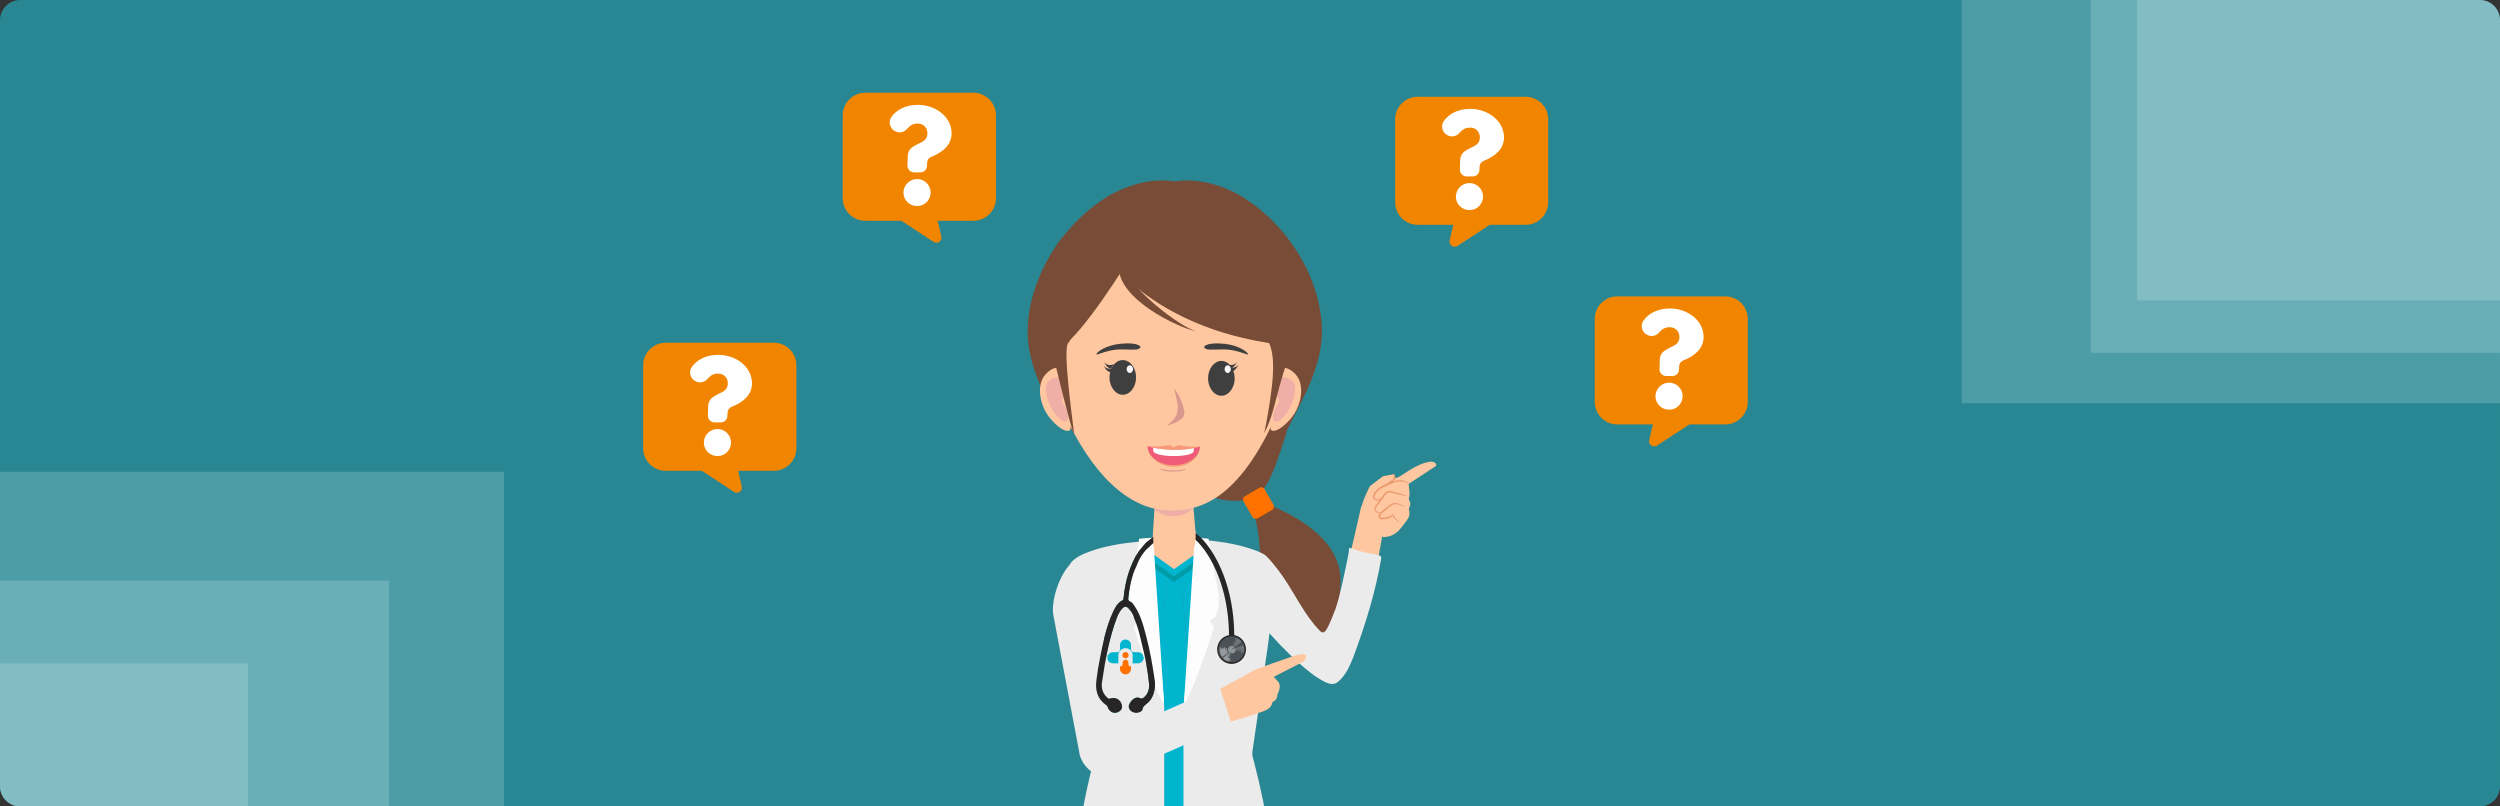 <svg version="1.2" xmlns="http://www.w3.org/2000/svg" viewBox="0 0 1240 400" width="1240" height="400">
	<rect x="0" y="0" width="1240" height="400" fill="#333333" stroke="none"/>
	<title>ask-doctor-svg</title>
	<defs>
		<clipPath clipPathUnits="userSpaceOnUse" id="cp1">
			<path d="m0 10c0-5.52 4.48-10 10-10h1220c5.52 0 10 4.48 10 10v380c0 5.52-4.48 10-10 10h-1220c-5.52 0-10-4.48-10-10z"/>
		</clipPath>
	</defs>
	<style>
		.s0 { fill: none } 
		.s1 { fill: #23c0d3 } 
		.s2 { fill: #f28500 } 
		.s3 { fill: #ffffff } 
		.s4 { fill: #784c36 } 
		.s5 { fill: #ebebec } 
		.s6 { fill: #fec79f } 
		.s7 { fill: #efafa7 } 
		.s8 { fill: #403f40 } 
		.s9 { fill: #f89878 } 
		.s10 { fill: #d9988d } 
		.s11 { fill: #fefafd } 
		.s12 { fill: #ef5b79 } 
		.s13 { fill: #fdfdfd } 
		.s14 { fill: #02b5cf } 
		.s15 { fill: #282526 } 
		.s16 { fill: #252524 } 
		.s17 { fill: #ff7200 } 
		.s18 { fill: none;stroke: #009ca8;stroke-width: 2.4 } 
		.s19 { fill: none;stroke: #282526;stroke-width: 2.6 } 
		.s20 { fill: #4b5157 } 
		.s21 { opacity: .6;fill: #4b5157 } 
		.s22 { opacity: .6;fill: #c6ccce } 
		.s23 { opacity: .4;fill: #4b5157 } 
		.s24 { fill: #899497 } 
		.s25 { opacity: .3;fill: #c6ccce } 
		.s26 { fill: #eb996e } 
		.s27 { opacity: .2;fill: #dff6f9 } 
	</style>
	<path id="Layer" class="s0" d="m0 10c0-5.5 4.5-10 10-10h1220c5.5 0 10 4.5 10 10v380c0 5.5-4.5 10-10 10h-1220c-5.5 0-10-4.5-10-10z"/>
	<g id="Layer" style="opacity: .6">
		<path id="Layer" class="s1" d="m0 10c0-5.5 4.5-10 10-10h1220c5.5 0 10 4.5 10 10v380c0 5.5-4.5 10-10 10h-1220c-5.5 0-10-4.5-10-10z"/>
	</g>
	<path id="Layer" class="s2" d="m756.7 48h-53.5c-6.2 0-11.2 5-11.2 11.2v41.1c0 6.2 5 11.2 11.2 11.2h17.6l-1.8 7.8c-0.5 2.2 2 3.9 3.9 2.7l16-10.5h17.8c6.2 0 11.2-5 11.2-11.2v-41.1c0-6.2-5-11.2-11.2-11.2z"/>
	<path id="Layer" class="s3" d="m735.6 97.6c-0.1 3.7-3.1 6.7-6.8 6.6-3.7 0-6.7-3-6.7-6.7 0.1-3.8 3.1-6.7 6.8-6.7 3.8 0 6.7 3.1 6.7 6.8zm-17.6-30.5c-2.7-1.3-3.6-4.9-1.7-7.3 2.2-2.9 6.2-5.8 13.1-5.8 8.8 0.1 16.6 6 16.6 14.2-0.1 5.8-4.4 9.3-10.1 11.6-2 0.9-2.1 2.5-2.1 4.5 0 1.8-1.5 3.2-3.3 3.2h-3.1c-1.8 0-3.3-1.5-3.3-3.3l0.1-3.1c0-2.6 0.1-4.7 2.8-6.4 3.6-2.3 6.9-2.4 7-6.6 0-2.8-2.1-4.8-4.7-4.8-2.4-0.1-4.1 1.1-5.3 2.5-1.4 1.8-3.9 2.4-6 1.3z"/>
	<path id="Layer" class="s2" d="m855.7 147h-53.5c-6.2 0-11.2 5-11.2 11.2v41.1c0 6.2 5 11.2 11.2 11.2h17.6l-1.8 7.8c-0.5 2.2 2 3.9 3.9 2.7l16-10.5h17.8c6.2 0 11.2-5 11.2-11.2v-41.1c0-6.2-5-11.2-11.2-11.2z"/>
	<path id="Layer" class="s3" d="m834.6 196.6c-0.1 3.7-3.1 6.7-6.8 6.6-3.7 0-6.7-3-6.7-6.7 0.1-3.8 3.1-6.7 6.8-6.7 3.8 0 6.7 3.1 6.7 6.8zm-17.6-30.5c-2.7-1.3-3.6-4.9-1.7-7.3 2.2-2.9 6.2-5.8 13.1-5.8 8.8 0.1 16.6 6 16.6 14.2-0.1 5.8-4.4 9.3-10.1 11.6-2 0.9-2.1 2.5-2.1 4.5 0 1.8-1.5 3.2-3.3 3.2h-3.1c-1.8 0-3.3-1.5-3.3-3.3l0.1-3.1c0-2.6 0.1-4.7 2.8-6.4 3.6-2.3 6.9-2.4 7-6.6 0-2.8-2.1-4.8-4.7-4.8-2.4-0.1-4.1 1.1-5.3 2.5-1.4 1.8-3.9 2.4-6 1.3z"/>
	<path id="Layer" class="s2" d="m429.2 46h53.6c6.2 0 11.2 5 11.2 11.2v41.1c0 6.2-5 11.2-11.2 11.2h-17.7l1.8 7.8c0.6 2.2-1.9 3.9-3.8 2.7l-16-10.5h-17.9c-6.2 0-11.2-5-11.2-11.2v-41.1c0-6.2 5-11.2 11.2-11.2z"/>
	<path id="Layer" class="s3" d="m461.6 95.6c-0.1 3.7-3.1 6.7-6.8 6.6-3.7 0-6.7-3-6.7-6.7 0.1-3.8 3.1-6.7 6.8-6.7 3.8 0 6.7 3.1 6.7 6.8zm-17.6-30.5c-2.7-1.3-3.6-4.9-1.7-7.3 2.2-2.9 6.2-5.8 13.1-5.8 8.8 0.1 16.6 6 16.6 14.2-0.1 5.8-4.4 9.3-10.1 11.6-2 0.9-2.1 2.5-2.1 4.5 0 1.8-1.5 3.2-3.3 3.2h-3.1c-1.8 0-3.3-1.5-3.3-3.3l0.1-3.1c0-2.6 0.1-4.7 2.8-6.4 3.6-2.3 6.9-2.4 7-6.6 0-2.8-2.1-4.8-4.7-4.8-2.4-0.1-4.1 1.1-5.3 2.5-1.4 1.8-3.9 2.4-6 1.3z"/>
	<path id="Layer" class="s2" d="m330.2 170h53.6c6.2 0 11.2 5 11.2 11.2v41.1c0 6.2-5 11.2-11.2 11.2h-17.7l1.8 7.8c0.6 2.2-1.9 3.9-3.8 2.7l-16-10.5h-17.9c-6.2 0-11.2-5-11.2-11.2v-41.1c0-6.2 5-11.2 11.2-11.2z"/>
	<path id="Layer" class="s3" d="m362.6 219.6c-0.1 3.7-3.1 6.7-6.8 6.6-3.7 0-6.7-3-6.7-6.7 0.1-3.8 3.1-6.7 6.8-6.7 3.8 0 6.7 3.1 6.7 6.8zm-17.6-30.5c-2.7-1.3-3.6-4.9-1.7-7.3 2.2-2.9 6.2-5.8 13.1-5.8 8.8 0.1 16.6 6 16.6 14.2-0.1 5.8-4.4 9.3-10.1 11.6-2 0.9-2.1 2.5-2.1 4.5 0 1.8-1.5 3.2-3.3 3.2h-3.1c-1.8 0-3.3-1.5-3.3-3.3l0.1-3.1c0-2.6 0.1-4.7 2.8-6.4 3.6-2.3 6.9-2.4 7-6.6 0-2.8-2.1-4.8-4.7-4.8-2.4-0.1-4.1 1.1-5.3 2.5-1.4 1.8-3.9 2.4-6 1.3z"/>
	<g id="Clip-Path" clip-path="url(#cp1)">
		<g id="Layer">
			<path id="Layer" fill-rule="evenodd" class="s4" d="m622.8 248c0 0 42.1 12.3 42.1 39.6 0 27.3-11.9 27 3.7 38.4-19.8-3.8-43.2-7.3-43.2-32.4 0-16-0.3-40.5-7.4-44z"/>
			<path id="Layer" fill-rule="evenodd" class="s5" d="m565 268.7l17.3-5 15.1 4.2 1.6 7.6-16 9.4-15.5-8.7z"/>
			<path id="Layer" fill-rule="evenodd" class="s4" d="m588.4 238.5c0 0 9.2 9.9 24 9.9 14.8 0.1 17.2-8 25.5-32.9 1.5-17.1 5.4-22.5 5.4-22.5l-29.1-18.3z"/>
			<path id="Layer" fill-rule="evenodd" class="s6" d="m630.6 117.6c-5.7-2-7.3-7.3-13.3-8.3-3.5-0.5-7-1.4-10.4-2.7-1.7-0.6-3.3-1.4-4.9-2.2-4.8 6.7-10.9 12.3-18 17.2-12.7 8.7-26.9 13.6-41.9 16.4-8.3 1.5-16.6 2.4-25 2.8 0.9 6 1.5 12.1 2.2 18.2 0.9 5.6 2.1 11.2 4.1 16.6 1.4 3 3 5.8 4.6 8.7 1.4 2.7 3 5.5 4.8 8q0.7 0.9 1.5 1.6c6.8 4.6 8.8 13.1 5 20.4q-0.2 0.4-0.5 0.8 2.9 1.6 5.9 3c3.5 1.4 7.1 2.3 10.8 2.9l-0.3-0.1c3.1 0.6 5.8 1.8 8.4 4.1 2.9 2.8 4.2 6.8 4.4 10.7q0 1.1-0.2 2.3c1.1 0.1 2.2 0.3 3.3 0.4 1.9 0.1 2.5 0.8 2.1 2.6 0 5.8-2 30.1-1.9 35.9 2.6 2 7.6 7.3 10.5 9 0.3 0.2 0.7 0.2 1 0 2.8-1.7 8.4-7 11.1-9.1 0-5.1-2.5-28.7-2.5-33.8q-0.1-0.9-0.1-1.5c-1.4-1.8-2.5-3.8-3.1-5.9-1.2-3.7-0.4-8.4 1.5-11.7 1.7-2.9 5.5-6.4 9-6.9q3.2-0.5 6.4-1.6c2.3-1.1 4.5-2.5 6.6-4 4.5-3.7 8.5-8.1 12.2-12.6 3.2-4.3 6.1-8.6 8.9-13.1 2.9-4.5 5.8-9.1 8.1-13.9q1.9-5.2 2.8-10.7c0.6-5.3 0.5-10.8 0.3-16.2-0.3-5.7-0.6-11.4-1.2-17.1-0.5-3.3-4.3-0.7-5.4-3.9-0.4-0.8-2.7-2.7-3.2-3.5z"/>
			<path id="Layer" fill-rule="evenodd" class="s7" d="m572.6 252.8c0 0 3.6 3.3 9.5 3.3 5.8 0 9.8-4.1 9.8-4.1l-0.3-3.1-18.7 0.9z"/>
			<path id="Layer" fill-rule="evenodd" class="s4" d="m617.7 245.3c1-3.1 3.2-5.5 6.1-7.2 3.6-2.2 3-6.2 6.5-8.4 1.7-1.1 1.1-4.7 3-5.6 9.4-21.8 24.3-40.9 22.2-64.5-2-23.4-16.4-46.8-37.3-60.7-14.1-9.4-36-14.3-48.7-2.4-4.7 4.5-3.7 4.4-4 9.1-0.5 6.8-0.7 11.6 4 16.5 5.2 5.5 11.5 10 16.6 15.6 17.3 18.9 17.9 47.4 6.5 69.7-5.9 11.4-14.8 23-12.2 35.3q0.2 1 0.5 2c2 0.1 4 0.6 5.7 1.5 3.6 1.9 1.8-1.3-1.6-3.5-10.4-6.4 5.9 0.9 6.3 1.2-7.7-7.8 8.8-0.2 8.8-0.2 6.1-1.6 11.4 5 17.3 2.9q0.1-0.7 0.3-1.3z"/>
			<path id="Layer" fill-rule="evenodd" class="s4" d="m599.9 105.6c-0.4-4.7 0.6-4.6-4.1-9.1-12.7-11.9-34.5-7-48.7 2.4-20.8 13.9-35.2 37.3-37.2 60.7-1.7 18.8 7.4 34.8 15.9 51.5 3 0.1 5 1.4 7.3 3.1 7.3 5.9 13.4 13.3 20.1 19.9 1.7 1.8 3.5 3.4 5.4 5q0.7 0.7 1.5 1.4 0.2 0.1 0.4 0.3c1.5 1 0.6 0.5 0 0q-0.2-0.2-0.5-0.4c0.9 0.7 1.7 1.3 2.6 2 1.8 1.3 3.8 2.2 5.7 3.3-3.1-1.7-0.5-0.2 0.6 0.1 0.5 0.1 1 0.2 1.5 0.4 0.1 0 0.2 0 0.3 0.1q2.5 0.4 4.5 1.7 1.8-0.8 3.5-1.7c1.8-1 3.8-1.5 5.8-1.6 0.2-0.6 0.4-1.3 0.5-1.9 2.6-12.4-6.4-24-12.2-35.4-11.4-22.3-10.9-50.8 6.5-69.7 5.1-5.6 11.4-10.1 16.6-15.6 4.7-4.9 4.5-9.7 4-16.5z"/>
			<path id="Layer" fill-rule="evenodd" class="s6" d="m580.6 95.3c-32 2.6-63.2 25.1-58.4 62.9 2.5 18.7 0 35.6 7.4 50.7 15.7 31.9 33.9 44.3 51 44.3 11.9 0 31.8-2.6 51.1-44.3 7-15.2 4.9-32 7.3-50.7 4.9-37.8-26.3-60.3-58.4-62.9z"/>
			<path id="Layer" fill-rule="evenodd" class="s8" d="m608.4 180.6c0 0 3.5 1.6 5.1-1.2-1.2 2.9-3.1 3.7-3.6 3.2-0.9-1.1-1.5-2-1.5-2z"/>
			<path id="Layer" fill-rule="evenodd" class="s8" d="m552.6 180.6c0 0-3.4 1.6-5-1.2 1.2 2.9 3.1 3.7 3.6 3.2 0.8-1.1 1.4-2 1.4-2z"/>
			<path id="Layer" fill-rule="evenodd" class="s8" d="m552.4 182.4c0 0-3.4 1.6-5-1.2 1.2 2.9 3.1 3.7 3.6 3.2 0.8-1.1 1.4-2 1.4-2z"/>
			<path id="Layer" fill-rule="evenodd" class="s8" d="m564.5 171.1c-2.9-1.3-9.1-0.7-11.4-0.2-6.7 1.4-9.7 4.5-9.2 4.9 0.3 0.3 4.7-1.9 10-2.4 3-0.3 9.7 0.4 10.8-0.3 1-0.6 1.6-1.1-0.2-2z"/>
			<path id="Layer" fill-rule="evenodd" class="s8" d="m598.4 171.1c2.9-1.3 9.1-0.7 11.4-0.2 6.7 1.4 9.6 4.5 9.2 4.9-0.3 0.3-4.7-1.9-10-2.4-3-0.3-9.7 0.4-10.8-0.3-1-0.6-1.6-1.1 0.2-2z"/>
			<path id="Layer" fill-rule="evenodd" class="s9" d="m569.2 221.3c0.1 5.5 5.9 10.1 12.9 10.2 7.1 0.1 12.9-4.3 13-9.9-3.6 1.1-8.1 1.7-12.9 1.6-4.9-0.1-9.3-0.8-13-1.9z"/>
			<path id="Layer" fill-rule="evenodd" class="s10" d="m582.4 193c1.3 0.3 6 9.9 4.9 13-1.2 3.2-8.6 5.2-8.6 5.2 0 0 4.5-3.5 5-5.9 0.5-2.3 0.8-3.9 0-6.8-0.7-2.9-1.2-5.3-1.3-5.5z"/>
			<path id="Layer" fill-rule="evenodd" class="s8" d="m605.8 179c3.6 0 6.6 3.9 6.6 8.7 0 4.7-3 8.6-6.6 8.6-3.6 0-6.6-3.9-6.6-8.6 0-4.8 3-8.7 6.6-8.7z"/>
			<path id="Layer" fill-rule="evenodd" class="s8" d="m609.3 181.9c0 0 3.3 1.6 5-1.2-1.2 3-3.1 3.8-3.6 3.3-0.9-1.2-1.4-2.1-1.4-2.1z"/>
			<path id="Layer" fill-rule="evenodd" class="s8" d="m556.9 178.6c3.6 0 6.6 3.8 6.6 8.6 0 4.7-3 8.6-6.6 8.6-3.6 0-6.6-3.9-6.6-8.6 0-4.8 3-8.6 6.6-8.6z"/>
			<path id="Layer" fill-rule="evenodd" class="s4" d="m560.1 121.9l-5.2 10.1c-0.6 16.4 29.5 30.5 38.3 32.3-8.2-2.4-32.3-20.8-35.6-31.8z"/>
			<path id="Layer" fill-rule="evenodd" class="s11" d="m560.4 185c0.9 0 1.6-0.9 1.6-1.9 0-1-0.7-1.9-1.6-1.9-0.9 0-1.6 0.9-1.6 1.9 0 1 0.7 1.9 1.6 1.9z"/>
			<path id="Layer" fill-rule="evenodd" class="s11" d="m608.9 185c0.9 0 1.6-0.9 1.6-1.9 0-1-0.7-1.9-1.6-1.9-0.8 0-1.5 0.9-1.5 1.9 0 1 0.7 1.9 1.5 1.9z"/>
			<path id="Layer" fill-rule="evenodd" class="s6" d="m632.2 184.1c1.8-1.5 5.7-3.6 10.5 1.7 4.8 5.3 2.7 16-2.7 22.1-5.4 6.1-9 6.6-9.7 5.1-0.8-1.5 1.9-28.9 1.9-28.9z"/>
			<path id="Layer" fill-rule="evenodd" class="s7" d="m641.6 189.7c2.1 2.8-0.3 11.3-3.6 15.4-3.2 4.2-5.7 5-6.3 3-0.7-2 0.3-5.4 2-7.4 1.7-2 0-2.5-0.6-5.2-0.7-2.7 0.1-5.2 0.5-6.2 1.4-3.8 6.3-2 8 0.4z"/>
			<path id="Layer" fill-rule="evenodd" class="s6" d="m529 184.1c-1.9-1.5-5.8-3.6-10.5 1.7-4.8 5.3-2.7 16 2.7 22.1 5.3 6.1 8.9 6.6 9.7 5.1 0.8-1.5-1.9-28.9-1.9-28.9z"/>
			<path id="Layer" fill-rule="evenodd" class="s7" d="m519.5 189.7c-2 2.8 0.4 11.3 3.7 15.4 3.2 4.2 5.6 5 6.3 3 0.7-2-0.3-5.4-2-7.4-1.7-2-0.1-2.5 0.6-5.2 0.7-2.7-0.1-5.2-0.5-6.2-1.5-3.8-6.3-2-8.1 0.4z"/>
			<path id="Layer" fill-rule="evenodd" class="s4" d="m520.9 170.5c2.8 12.7 26.1-21.5 34.8-35.1 26.7 26.3 59.7 32.4 73.8 34.8 3.3 7.4 1.8 19.3 0.3 29.4-3 19.2-3.5 15.9-2.8 15.2 5-9 5.2-17 11.4-35.6 0.6-2 1.3-3.6 1.9-5.1 7.1-17.2 6.1-36.7-3.4-52.7-24-40.6-82.7-36.2-96.4-13.4-18.1 8.9-27.9 23.8-19.6 62.5z"/>
			<path id="Layer" fill-rule="evenodd" class="s4" d="m520.6 168.9c0 0 10.6 44.6 12.2 46.6-1.1-9.4-5.7-42.3-3-45.3 2.7-3 0.8-7.7 0.8-7.7z"/>
			<path id="Layer" fill-rule="evenodd" class="s12" d="m569.2 221.3c0.1 5.2 5.8 9.3 12.9 9.4 7.1 0 12.9-4.1 13-9.2-3.6 1-8.1 1.6-13 1.5-4.8 0-9.2-0.7-12.9-1.7z"/>
			<path id="Layer" fill-rule="evenodd" class="s3" d="m592.2 222.2c-3 0.5-6.4 0.8-10 0.8-3.7 0-7.2-0.4-10.3-1 0 0.5 0.1 0.1 0.1 1.5-0.1 3.5 20.1 3.7 20.1 0.1 0-1.3 0.1-0.9 0.1-1.4z"/>
			<path id="Layer" fill-rule="evenodd" class="s10" d="m575.3 232.4c0.8 1.9 11.5 2.2 13.1 0-3.1 1.3-9.5 1.2-13.1 0z"/>
			<path id="Layer" fill-rule="evenodd" class="s9" d="m585.6 221c-1.6-0.6-3.3 0.9-3.4 1-0.1-0.1-1.8-1.6-3.5-1-1.7 0.6-9.5 0.4-9.5 0.4 7.5 1.9 13 1.7 13 1.7 0 0 5.5 0.4 12.9-1.5 0 0-7.7 0-9.5-0.6z"/>
			<path id="Layer" fill-rule="evenodd" class="s5" d="m562.6 306.8c-0.5-1.8-1.4-3.4-2.6-4.8-1.2-1.4-2.3-1.4-3.5 0-1.2 1.3-1.9 2.8-2.5 4.3-3.9 10.3-5.8 21.1-7.4 32-0.4 2.8 0.2 5.5 2.5 7.6 0.4 0.4 0.8 0.8 1.6 0.6 2.6-0.9 5 0.5 5.7 3.1q0.5 1.8-0.9 3c-2.2 1.8-5.2 0.9-6.1-1.8-0.1-0.5-0.3-0.8-0.8-1.1-4.3-3-5.4-7.3-4.8-12.2 0.4-3.5 1-7.1 1.7-10.6 1.5-7.8 3.1-15.7 6.4-23 1.1-2.4 2.3-4.8 4.8-6.2 0.6-0.2 0.5-0.7 0.6-1.2 0.8-8.2 3-16 7.4-23.1-0.1-1.6 0.6-3.1 0.3-4.7-9.3 0.8-18.5 2.3-27.2 5.9-2.3 1-4.4 2.2-6.2 4-0.7 0.9-1.4 1.8-1.4 3.1 0.9-0.4 1-1.5 2-2 0.5 3 0.9 5.9 1.3 8.8 1 6.4 2 12.8 2.9 19.2 0.4 2.7 1.5 5.6-1.3 7.8 0 0.1 0 0.3-0.1 0.4 0.8 5.8 1.6 11.7 2.4 17.5q1.8 12.2 3.6 24.3 1 7.3 2.1 14.6c0.1 1 0.2 2.1-0.1 3.1q-5.8 21.6-8.7 43.7-0.8 5.7-1.5 11.4c0 0.9 0.7 1.1 1.4 1.4 7.4 2.3 14.8 4.1 22.3 5.4q10.5 1.7 21.2 2.2c-0.1-8.9-0.1-17.8-0.1-26.7 0-0.7 0-1.4 0-2.2q0-30.2 0-60.4c0-0.9 0.2-1.8-0.3-2.6-1.5-2.3-2.3-5-3.3-7.5-0.2-0.7-0.2-1.6-1.1-1.7 0 3.7-0.6 7.3-3.5 10.1-1.2 1-2.5 1.7-2.8 3.4-0.1 0.6-0.7 0.9-1.1 1.1-1.7 0.8-3.9 0.5-5-0.8-1.1-1.4-0.6-2.8 0.3-4.1 1.3-1.8 3.1-2.6 4.7-1.8 0.8 0.4 1.2 0.1 1.8-0.3 2.2-1.9 2.9-4.5 2.6-7.2-0.7-6.8-2-13.5-3.7-20-0.7 0-0.8-0.6-0.9-1.1-1.2-2.9 1.3-6.3 0-9.2z"/>
			<path id="Layer" fill-rule="evenodd" class="s5" d="m627.4 315.1c-0.8 5.9-1.6 11.7-2.4 17.6q-1.7 12.1-3.5 24.2-1.1 7.3-2.1 14.6c-0.2 1-0.2 2.1 0.1 3.1q5.8 21.6 8.7 43.8c0.5 3.7 1 7.5 1.5 11.3 0 1-0.8 1.2-1.5 1.4-7.3 2.3-14.7 4.2-22.3 5.4q-10.5 1.8-21.1 2.2 0-13.3 0-26.7c0-0.7 0.1-1.4 0.1-2.2q0-30.2 0-60.4c0-0.9-0.2-1.8 0.2-2.6 1.6-2.3 2.3-4.9 3.3-7.5 0.2-0.7 0.2-1.5 1.1-1.7 0 3.8 0.6 7.4 3.6 10.1 1.1 1 2.5 1.8 2.7 3.5 0.1 0.5 0.7 0.8 1.2 1.1 1.6 0.8 3.9 0.4 4.9-0.9 1.2-1.4 0.6-2.8-0.3-4.1-1.2-1.8-3-2.6-4.6-1.8-0.9 0.4-1.3 0.1-1.8-0.3-2.3-1.9-2.9-4.4-2.6-7.2 0.7-6.7 2-13.4 3.7-20 0.7 0 0.7-0.6 0.9-1 1.1-3 2.2-5.9 3.4-8.8 0.6-1.1 0.3-1.7-0.7-2.1 0.5-1.9 1.3-3.5 2.6-4.9 1.1-1.4 2.3-1.4 3.5 0 1.1 1.3 1.8 2.8 2.4 4.3 4 10.4 5.9 21.1 7.5 32 0.4 2.8-0.2 5.5-2.5 7.6-0.4 0.4-0.8 0.9-1.6 0.6-2.6-0.9-5.1 0.5-5.8 3.2-0.3 1.1 0 2.1 1 2.9 2.1 1.8 5.2 0.9 6-1.7 0.2-0.6 0.4-0.9 0.8-1.2 4.4-2.9 5.5-7.3 4.9-12.2-0.4-3.5-1-7-1.7-10.5-1.5-7.9-3.1-15.8-6.5-23.1-1-2.4-2.2-4.8-4.8-6.1-0.5-0.3-0.5-0.8-0.5-1.3-0.8-8.2-3-16-7.5-23.1 0.1-1.6-0.5-3.1-0.3-4.7 9.4 0.8 18.6 2.3 27.3 5.9l2.5 1.3 0.7 3.8c-0.5 3-0.2 6.3-0.6 9.2-1 6.4-0.4 12.4-1.3 18.8-0.4 2.7-1.4 5.6 1.3 7.9 0.1 0.1 0.1 0.2 0.1 0.3z"/>
			<path id="Layer" fill-rule="evenodd" class="s5" d="m613.9 284l7.5 41.9-19.1 17.1-6.6-15.8 3.3-23.2-0.8-10.6 6.2-7.3z"/>
			<path id="Layer" fill-rule="evenodd" class="s5" d="m586.9 439.5c8.2 0 16.3-1.1 24.4-2.5 6.3-1.1 12.4-2.7 18.5-4.5 1.6-0.4 2.2-1.1 1.9-2.7-0.6-4.3-1.2-8.6-1.8-12.9q-2.9-19.9-8-39.4c-0.4-1.5-1-3-0.7-4.8 1.2-8 2.3-15.9 3.5-23.9q1.8-11.9 3.5-23.9c0.6-3.9 1.1-7.9 1.6-11.8-1.2 1.6-4.1-6.4-5.4-4.9-2.8 2.9-4.2 15.2-7.5 17.7 0 0.3-0.1 0.5-0.4 0.6-1.7 3.3-5.9 4.3-9.2 2.3-3.5-2-4.3-6.1-2.1-9.4-0.8-2.2-2.1-4.2-3.4-6.2-0.8 0-1 0.6-1.2 1.2-3.6 9.2-7.1 18.4-10.8 27.6-0.8 1.9-1.1 4-2.5 5.6-0.4 1-0.3 2-0.3 3q0 30 0 60.1c0 0.7-0.1 1.4-0.1 2.2q0 13.3 0 26.6z"/>
			<path id="Layer" fill-rule="evenodd" class="s13" d="m569.5 268.3c0-0.1 0-0.7 0-0.9-1.5 0.3-2.8 0.7-4.5 1.3 0.3 1.6-0.4 3.1-0.2 4.7 1.5-1.7 2.8-3.7 4.7-5.1z"/>
			<path id="Layer" fill-rule="evenodd" class="s14" d="m587.3 279.8c-1.4-2.6-3.3 9.6-5 6.9-1.8 2.7-3.4-9.4-5-6.8 1.2 3.1 1.7 6.2 1.4 9.6-0.8 7.6-1.5 15.1-2.2 22.7q-0.7 6.8-1.3 13.7c0.1 1.5 0.3 2.9 0.4 4.5q0.8 9.6 1.7 19.2c0.5 0.8 0.3 1.6 0.3 2.5q0 29.3 0 58.7 0 1 0 2.1c1.6 1 3.1 2.6 4.7 2.6 1.5 0 3.1-1.6 4.6-2.5 0-0.8 0.1-1.5 0.1-2.2q0-29.2 0-58.3c0-1-0.1-2 0.3-2.9 0-0.9 0-1.8 0.1-2.7q1-10.8 2.1-21.7-0.9-9-1.9-17.9c-0.4-4.8-0.8-9.6-1.3-14.4-0.5-4.5-0.9-8.8 1-13z"/>
			<path id="Layer" fill-rule="evenodd" class="s14" d="m616.9 325.9q-0.4 0.1-0.4 0.6c0.3-0.1 0.4-0.3 0.4-0.6z"/>
			<path id="Layer" fill-rule="evenodd" class="s14" d="m589.5 325.2q2.4-25.7 4.9-51.4c-2 1.6-3.3 3.9-4.8 5.9-0.9 1.2-1.5 1.4-2.3 0.1-1.8 4.3-1.5 8.6-1 13.1 0.5 4.7 0.9 9.6 1.3 14.4 0.6 6 1.3 11.9 1.9 17.9z"/>
			<path id="Layer" fill-rule="evenodd" class="s14" d="m570.2 275.2q1 9.3 1.9 18.6 1.2 12.6 2.5 25.3c0.2 2.3 0.4 4.5 0.6 6.8q0.6-6.9 1.3-13.7c0.7-7.6 1.4-15.1 2.2-22.7 0.3-3.4-0.2-6.5-1.4-9.7-0.7 1.1-1.3 1.2-2.2 0-1.3-1.8-2.8-3.5-4.2-5.3-0.2 0.2-0.5 0.4-0.7 0.7z"/>
			<path id="Layer" fill-rule="evenodd" class="s5" d="m605 284c-1.2-2.6-2.1-5.4-3.6-7.9q-0.5-0.7-1.1-1.4c-0.9 0.8-0.1 1.8 0 2.7 0.4 4.6 0.9 9.2 1.5 13.8 0 0.3 0.3 0.4 0.6 0.5 0.1-2.1 1.4-3.7 2-5.6 0.1-0.7 0.4-1.4 0.6-2.1z"/>
			<path id="Layer" fill-rule="evenodd" class="s15" d="m606.4 321.6c-0.9 2.9 0.2 4.8 3.4 6q-1.1-3.3-3.4-6z"/>
			<path id="Layer" fill-rule="evenodd" class="s16" d="m610.9 329.3c3.9 0 7.1-3.2 7.1-7.2 0-4-3.2-7.2-7.1-7.2-4 0-7.2 3.2-7.2 7.2 0 4 3.2 7.2 7.2 7.2z"/>
			<path id="Layer" fill-rule="evenodd" class="s16" d="m610.9 327.3c2.8 0 5.2-2.3 5.2-5.2 0-2.9-2.4-5.2-5.2-5.2-2.9 0-5.2 2.3-5.2 5.2 0 2.9 2.3 5.2 5.2 5.2z"/>
			<path id="Layer" fill-rule="evenodd" class="s5" d="m610.7 299c1.4-2.4 1.8-5.2 2.4-8.2-1 2.4-1.9 4.6-2.7 6.7q0.1 0.7 0.3 1.5z"/>
			<path id="Layer" fill-rule="evenodd" class="s5" d="m601.8 302.8c-0.1 0-0.1 0-0.2 0.1-0.8 0.5-2.6 0.1-2.6 1.1 0.1 1.1 1.5 1.7 2.6 2.2 0.1-1.1 0.1-2.3 0.2-3.4z"/>
			<path id="Layer" fill-rule="evenodd" class="s5" d="m561.7 299.1q1.1-8.8 2.2-17.5c0-0.2-0.3-0.4-0.4-0.6-2.4 5-3.3 10.4-3.9 15.9-0.2 1.4 1.5 1.4 2.1 2.2z"/>
			<path id="Layer" fill-rule="evenodd" class="s17" d="m558.3 326.5c0.8 0 1.5-0.6 1.5-1.5 0-0.9-0.7-1.6-1.5-1.6-0.9 0-1.6 0.7-1.6 1.6 0 0.9 0.7 1.5 1.6 1.5z"/>
			<path id="Layer" fill-rule="evenodd" class="s17" d="m560.7 330.5c-0.5 0-1-0.5-1-1.1v-0.7c0-0.8-0.6-1.5-1.4-1.5-0.8 0-1.5 0.7-1.5 1.5v0.7c0 0.6-0.5 1.1-1 1.1q-0.2 0-0.3-0.1v1.3c0 1.6 1.3 2.8 2.9 2.8 1.4-0.1 2.6-1.3 2.6-2.8v-1.3q-0.1 0.1-0.3 0.1z"/>
			<path id="Layer" fill-rule="evenodd" class="s14" d="m564.5 323.5h-2.1c-0.7 0-1.4-0.6-1.4-1.4v-2.1c0-1.6-1.3-2.8-2.9-2.8-1.4 0.1-2.6 1.3-2.6 2.8v2.1c0 0.8-0.6 1.4-1.4 1.4h-2.1c-1.5 0-2.8 1.3-2.7 2.9 0 1.4 1.2 2.6 2.7 2.6h2.1q0.3 0 0.6 0.1v-4.1c0-1.9 1.6-3.5 3.6-3.5 1.9 0 3.5 1.6 3.5 3.5v4.1q0.3-0.1 0.6-0.1h2.1c1.5 0 2.7-1.2 2.8-2.6 0-1.6-1.2-2.9-2.8-2.9z"/>
			<path id="Layer" fill-rule="evenodd" class="s14" d="m569.9 273.4l12.4 8.9 12.1-8.5-4.3 12.6-7.3 3.6-7.6-4.6-5-10.2z"/>
			<path id="Layer" fill-rule="evenodd" class="s18" d="m569.1 278l13.2 9.3 12.8-9"/>
			<path id="Layer" fill-rule="evenodd" class="s13" d="m570.2 271c-3.1 2.7-5.2 6.1-6.7 10 0.1 0.2 0.4 0.4 0.4 0.6-0.7 5.8-1.5 11.7-2.2 17.5 3.8 4.9 5.3 10.6 6.8 16.4 2 7.5 3.3 15.2 4.4 22.9 0.9 0.2 0.9 1 1.1 1.7 1 2.6 1.8 5.2 3.3 7.5q-0.9-9.9-1.7-19.8c-0.1-1.6-0.3-3.1-0.4-4.6q-0.3-3.5-0.6-7-1.3-13.1-2.5-26.1c-0.6-6.4-1.3-12.8-1.9-19.1z"/>
			<path id="Layer" fill-rule="evenodd" class="s13" d="m572 266.7c0 0-6.6 0.3-7 0.6-0.1 1.9-2.9 17.7-4.5 25.5-0.6 3-0.6 6.1 0 9.1 0.4 2.2 1.1 4.5 2.1 4.9 2.1 0.1 2.6 1.7-0.2 3.6 0 1.4 8.4 27.5 14.9 39.2v-2z"/>
			<path id="Layer" fill-rule="evenodd" class="s13" d="m592.6 266.7c0 0 6.6 0.3 6.9 0.6 0.2 1.9 3 17.7 4.6 25.5 0.6 3 0.6 6.1 0 9.1-0.4 2.2-1.1 4.5-2.1 4.9-2.1 0.1-2.6 1.7 0.2 3.6-0.1 1.4-8.4 27.5-14.9 39.2v-2z"/>
			<path id="Layer" fill-rule="evenodd" class="s19" d="m590.1 265.1c1.1-2.7 20.6 14 20.8 50.4"/>
			<path id="Layer" fill-rule="evenodd" class="s20" d="m604.4 322.6c-0.2-3.5 2.4-6.7 6-6.9 3.5-0.3 6.6 2.4 6.9 5.9 0.3 3.6-2.4 6.6-5.9 6.9-3.6 0.3-6.7-2.3-7-5.9z"/>
			<path id="Layer" fill-rule="evenodd" class="s21" d="m610.3 322.5c-2 0-3.9 0.4-5.8 0.7 0.2 1.1 0.7 2.2 1.4 3 1.5-1.2 2.9-2.5 4.4-3.7z"/>
			<path id="Layer" fill-rule="evenodd" class="s21" d="m610.6 323.1c-1.4 1.2-2.7 2.6-4.2 3.6 0.6 0.6 1.3 1.1 2.1 1.4 0.7-1.7 1.6-3.3 2.1-5z"/>
			<path id="Layer" fill-rule="evenodd" class="s21" d="m610.6 321.6c0.3 0 0.7-0.1 1 0 0.9-1.5 2-2.9 2.8-4.4 0.1-0.1 0.1-0.2 0.2-0.3-1.2-0.9-2.7-1.3-4.2-1.2q-1 0.1-1.8 0.4c0.7 1.8 1.4 3.6 2 5.5z"/>
			<path id="Layer" fill-rule="evenodd" class="s22" d="m609.1 328c0.2 0 1-0.2 0.8-0.3-0.7-0.2-1.4-0.5-2.1-1 0.8 0.5 1.8 0.9 2.9 0.9 0.1 0 0.2-0.1 0.1-0.1q-0.6-0.2-1.1-0.5c0.2 0 0.5 0 0.7-0.1 0.1 0 0.1 0 0-0.1-0.6-0.2-1.2-0.5-1.7-1q0 0 0.1 0.1 0.5 0.1 1.1 0.1c0.1 0 0.3 0 0.1-0.1-0.5-0.3-1.1-0.7-1.6-1.2q0.1 0.1 0.2 0.1c0.4 0.3 1 0.6 1.6 0.6 0.1 0 0.3 0 0.1-0.1-0.4-0.2-0.8-0.5-1.1-0.9 0.4 0.3 1 0.5 1.3 0.2q0.1-0.1 0-0.1c0 0 0.1-0.1 0.1-0.1 0-0.1-0.2-0.1-0.3-0.1-1-0.6-1.6-1.4-1.7-2.6 0-0.1 0-0.1-0.1-0.2q0 0 0.1 0c0.1-0.1-0.3-0.2-0.4-0.1-0.3 0.2-0.4 0.7-0.5 1.2-0.1-0.5-0.1-1-0.2-1.5 0-0.1-0.3-0.1-0.4 0q0 0.1-0.1 0.2-0.2 0-0.2 0c0 0.2-0.1 0.3-0.1 0.4-0.1 0.4-0.1 0.8 0 1.2q-0.2-0.6-0.3-1.2 0-0.1 0-0.2c0-0.1-0.2-0.1-0.3-0.1-0.1 0-0.2 0-0.2 0.1q0 0 0 0.1-0.2 0.3-0.2 0.7-0.1-0.7 0-1.3c0-0.1-0.3-0.2-0.4-0.1-1.4 2.9 1.1 6.4 3.8 7.1z"/>
			<path id="Layer" fill-rule="evenodd" class="s23" d="m614.1 327.1c-0.2 0.1-0.5 0.1-0.5-0.2-0.4-1.1-0.7-2.4-0.4-3.6 0.2-0.9 1-1.7-0.4-2.7q-0.6-0.6-1.4-0.8c-1.5-0.2-2.8 0.7-3.1 2.2-0.3 1.3 0.6 1.7 1.4 2.5 0.2 0.2 0.2 0.6 0.3 0.9q0.2 1.6 0.5 3.1 0.4 0 0.8 0c3.1-0.2 5.4-2.5 5.9-5.3-0.6 1.6-1.6 3-3.1 3.9z"/>
			<path id="Layer" fill-rule="evenodd" class="s23" d="m607.1 327.4c-0.6-0.8-1.1-1.7-1.4-2.6-0.7-2.2-0.6-4.2 1.1-6 1.7-1.8 4.8-2.2 7.2-1.6 1 0.3 1.8 0.9 2.4 1.7-1.2-2.1-3.5-3.4-6-3.2-3.6 0.3-6.2 3.4-6 6.9 0.2 2 1.2 3.7 2.7 4.8z"/>
			<path id="Layer" fill-rule="evenodd" class="s24" d="m609.1 322.4c-0.1-1.1 0.7-2 1.8-2.1 1-0.1 1.9 0.7 2 1.8 0.1 1-0.7 2-1.7 2-1.1 0.1-2-0.7-2.1-1.7z"/>
			<path id="Layer" fill-rule="evenodd" class="s25" d="m612.7 316.6c-0.1 0-0.2 0.3-0.1 0.4q0.6 0.2 1.1 0.6-0.3-0.2-0.7-0.2c0 0-0.1 0-0.1 0-0.1-0.1-0.1 0-0.2 0.1 0 0.1-0.1 0.3 0 0.3q0.1 0 0.2 0.1c0.3 0.2 0.6 0.5 0.8 0.9q-0.4-0.4-1-0.6c-0.1 0-0.2-0.1-0.4-0.1 0 0-0.1 0-0.1 0.1-0.1 0-0.2 0-0.2 0.1-0.1 0-0.3 0.2-0.2 0.3 0.4 0.3 0.9 0.5 1.2 0.9-0.5-0.2-0.9-0.3-1.3-0.1-0.2 0-0.3 0.4-0.1 0.3q0 0 0.1 0-0.1 0.1 0 0.1c1.1 0.7 1.5 1.6 1.5 2.8 0 0.1-0.1 0.2 0 0.3q0.1 0 0.1 0c0 0.1 0 0 0.1 0 0.4-0.1 0.5-0.7 0.5-1.2 0.2 0.4 0.2 1 0.2 1.4 0 0.2 0.1 0 0.2-0.1q0.3-0.9 0.2-1.7 0-0.1 0-0.2c0.2 0.7 0.3 1.4 0.3 2 0 0.2 0.1 0.1 0.1 0q0.3-0.5 0.4-1.1 0 0 0.1-0.1c0.1 0.6 0.1 1.4 0 2 0 0.1 0 0.1 0.1 0q0.2-0.3 0.4-0.5 0 0.5-0.1 1.1c-0.1 0.2 0.1 0.1 0.1 0 0.5-1 0.7-2 0.6-2.9 0.2 0.7 0.1 1.6-0.1 2.2 0 0.3 0.6-0.4 0.6-0.5 0.7-2.7-1.1-6.6-4.3-6.8z"/>
			<path id="Layer" fill-rule="evenodd" class="s20" d="m612.6 321.5q2.2-0.7 4.4-1.4-0.3-1-1-2c-1.6 1.3-3.2 2.6-4.9 3.8q0.8-0.1 1.5-0.4z"/>
			<path id="Layer" fill-rule="evenodd" class="s20" d="m607.2 325.2q-0.7 0.5-1.3 1c0.1 0.2 0.3 0.4 0.5 0.5q1-1 2-2c0.5-0.5 1-1.1 1.5-1.7-1 0.6-1.9 1.6-2.7 2.2z"/>
			<path id="Layer" fill-rule="evenodd" class="s15" d="m568 269.7c0 0 4.8-4.6 6.2-4.5l0.6 2c0 0-4.1 3.2-5.7 4.8-1.7-0.2-1.1-2.3-1.1-2.3z"/>
			<path id="Layer" fill-rule="evenodd" class="s6" d="m572.4 261.1c0 0-0.8 5.8-0.1 10.4 7.3 0 20 0 20 0 0 0 1.2-4.3 0.6-8.1-7.8-2.6-10.8-0.2-10.8-0.2z"/>
			<path id="Layer" fill-rule="evenodd" class="s6" d="m712.4 231c0 0 0.3-3.1-5.1-1.6-5.5 1.5-12.3 6.5-12.3 6.5 0 0-2.5 1.5-3.3 1.3 0 0 0.7-2.2-0.9-1.9-0.9 0.2-4.8 0.9-4.8 0.9l-6.5 4.9c0 0-4.8 8.9-4.7 13.6l11.2 11.7c0 0 4.8 0.3 8.2-3.7 3.4-4.1 4.8-6 4.9-7.6 0-1.5-0.3-2.8-0.3-2.8 0 0 1.2-2.2 0.5-3.4-0.6-1.2-0.5-1.8-0.5-1.8 0 0 0.5-1.5 0.3-3-0.1-1.5-0.4-4.1-0.4-4.1z"/>
			<path id="Layer" fill-rule="evenodd" class="s26" d="m696.9 251.1c0 0.1-0.4 0.1-1.2 0-0.7-0.2-1.6-0.7-2.9-1-0.6 0-1.2-0.1-1.9 0.2-0.6 0.3-1.2 0.7-1.9 1.3q-1 0.8-2 1.7c-0.7 0.6-1.6 1.2-2.1 1.8-0.5 0.6-0.5 1.4 0 1.6 0.6 0.2 1.4 0.1 2.1 0 1.5-0.2 2.9-0.7 3.6-1.5l0.3-0.3 0.2 0.4c0.7 1.4 1.6 2.3 2.2 2.9 0.7 0.6 1.1 0.8 1.1 0.9 0 0-0.5-0.1-1.3-0.6-0.7-0.6-1.8-1.5-2.6-2.9h0.6c-0.9 1.1-2.4 1.6-3.9 1.8-0.8 0.1-1.6 0.4-2.6 0-0.5-0.2-0.9-0.8-0.9-1.4 0-0.5 0.2-1 0.6-1.4 0.7-0.8 1.5-1.3 2.2-1.9q1-0.9 2.1-1.7c0.6-0.5 1.3-1 2.1-1.3 0.8-0.3 1.6-0.2 2.3-0.1 1.3 0.4 2.2 0.9 2.8 1.2 0.7 0.2 1.1 0.3 1.1 0.3z"/>
			<path id="Layer" fill-rule="evenodd" class="s26" d="m685.2 254.2c0 0.1-0.3 0.2-0.9 0.2-0.4 0-0.8 0-1.2-0.1-0.5-0.2-1-0.5-1.3-1.1-0.3-0.7-0.1-1.5 0.3-2.1 0.4-0.5 0.8-1.1 1.2-1.7q1.4-1.9 2.8-3.9c0.6-0.7 1.1-1.5 2-1.9 1-0.3 1.8 0 2.6 0.2q2 0.5 3.8 1c2.2 0.7 3.5 1.1 3.5 1.2-0.1 0.1-1.5-0.1-3.7-0.6-1.2-0.3-2.5-0.6-3.8-0.9-0.7-0.2-1.5-0.4-2.1-0.2-0.6 0.3-1.1 0.9-1.6 1.6q-1.5 2.1-2.9 3.9c-0.8 1.3-2 2.3-1.6 3.2 0.4 0.9 1.4 1 2 1.1 0.6 0 0.9 0 0.9 0.1z"/>
			<path id="Layer" fill-rule="evenodd" class="s26" d="m698.8 240.2c-0.1 0.1-1.1-1.2-3.6-1.4-2.4-0.2-5.6 1.2-8.9 2.8-1.6 0.8-3.1 1.9-3.9 3.2-0.5 0.6-0.8 1.3-0.7 1.9 0.1 0.5 0.6 0.9 1.1 1 1.1 0.2 2-0.5 2.5-0.8 0.5-0.5 0.8-0.7 0.8-0.7 0.1 0-0.1 0.4-0.6 0.9-0.2 0.2-0.6 0.5-1 0.8-0.4 0.3-1.1 0.5-1.8 0.4-0.6-0.1-1.5-0.6-1.7-1.5-0.1-0.9 0.3-1.8 0.7-2.5 1-1.4 2.5-2.6 4.2-3.5 1.7-0.8 3.4-1.4 5-2 1.6-0.5 3.1-0.7 4.4-0.6 1.3 0.2 2.2 0.7 2.8 1.2 0.5 0.4 0.7 0.7 0.7 0.8z"/>
			<path id="Layer" fill-rule="evenodd" class="s26" d="m685.5 241.7c-0.1-0.3 1.9-1.4 4.2-3.1 0.6-0.4 1.2-0.8 1.4-1.2 0.3-0.5 0.4-1 0.3-1.3-0.1-0.4-0.4-0.6-0.6-0.6-0.3-0.1-0.4-0.1-0.4-0.2-0.1 0 0.1-0.1 0.4-0.1 0.3 0 0.8 0.1 1.1 0.6 0.3 0.6 0.3 1.3-0.1 1.9-0.4 0.7-1 1.1-1.6 1.6-2.4 1.7-4.7 2.5-4.7 2.4z"/>
			<path id="Layer" fill-rule="evenodd" class="s6" d="m682.1 285.2l3.8-21-9.4-11.2-1.3-1.9-5.3 23z"/>
			<path id="Layer" fill-rule="evenodd" class="s5" d="m624.4 308.1c-0.1 0-0.1-0.2-0.2-0.2-2.3-2-1.4-4.5-1.1-6.9 0.8-5.6 1.7-11.1 2.5-16.7 0.4-2.5 1.1-6.7 1.5-9.2 1 0.4 3.4 3.2 6.7 7.4 7 9.1 10.8 18.3 18 27.2 4.8 5.3 4.7 7.6 10.7-7.9 2.4-7.4 4.1-16.2 6.1-25.7 0.3-1.4 0.4-2.8 0.6-4.3 1.6 0.1 3.8 1.3 5.4 1.6q0.2 0 0.4 0.1c2.4 0.7 6.8 1.3 9.2 2 0.5 0.3 1 0.5 0.9 1.4-2.8 16.7-8 33.4-14 49.4-1.5 3.7-3.1 7.4-5.9 10.4-2.6 2.9-4.4 3.2-7.9 1.6-4.9-2.4-9-5.9-13.1-9.5-6.9-6.2-13.3-13-19.2-20.1-0.2-0.3-0.4-0.4-0.6-0.5z"/>
			<path id="Layer" fill-rule="evenodd" class="s17" d="m624.7 241.9l-7.3 4.3c-0.9 0.5-1.2 1.6-0.7 2.4l4.5 7.8c0.5 0.9 1.6 1.2 2.5 0.7l7.3-4.2c0.9-0.5 1.2-1.6 0.7-2.5l-4.5-7.8c-0.5-0.9-1.6-1.2-2.5-0.7z"/>
			<path id="Layer" fill-rule="evenodd" class="s6" d="m641.5 325.4c-0.7 0.4-18.6 6.2-21.4 8-2.8 1.8-20.5 11.3-20.5 11.3q0.1 0.1 0.2 0.2c4.3 5.5 2.7 8.5 3.9 15.1l9-2.7c0 0 13.7-4.1 15.5-5.2 0 0 2.5-1 3-4 0 0 2.4-0.5 2.4-3.7 0 0 2.3-4 0.4-6.2l-2.2-2.5c0 0 14.2-7.2 14.4-7.4 0.2-0.1 2.1-1.7 1.5-3.2-0.6-1.5-6.2 0.3-6.2 0.3z"/>
			<path id="Layer" fill-rule="evenodd" class="s5" d="m546.2 305.9l5.8 58.2 52.9-23.5 6 18.6-59.8 26.2c-6.6 1.7-15-5.4-15.8-12.3l-12.8-67.8c-1.6-7.2 3.9-24.3 11.6-27.8 7.5-1.8 11.1 21.5 12.1 28.4z"/>
			<path id="Layer" fill-rule="evenodd" class="s15" d="m569.5 268.3c-1.9 1.4-3.2 3.4-4.7 5.1-4.5 7.1-6.7 14.9-7.5 23.1-0.1 0.5 0 1-0.6 1.3-2.5 1.3-3.7 3.7-4.8 6.1-3.3 7.3-4.9 15.2-6.4 23-0.7 3.5-1.3 7.1-1.7 10.6-0.6 4.9 0.5 9.2 4.8 12.2 0.5 0.3 0.7 0.6 0.8 1.1 0.9 2.7 3.9 3.6 6.1 1.8q1.4-1.2 0.9-3c-0.7-2.6-3.1-4-5.7-3.1-0.8 0.2-1.2-0.2-1.6-0.6-2.3-2.1-2.9-4.8-2.5-7.6 1.6-10.9 3.5-21.7 7.4-32 0.6-1.5 1.3-3 2.5-4.3 1.2-1.4 2.3-1.4 3.5 0 1.2 1.4 2.1 3 2.6 4.8 1.7 3.9 2.7 7.9 3.6 12 1.7 6.5 3 13.2 3.7 20 0.3 2.8-0.3 5.3-2.6 7.2-0.5 0.4-1 0.7-1.8 0.3-1.6-0.8-3.4 0-4.7 1.9-0.9 1.2-1.4 2.6-0.2 4 1 1.3 3.3 1.7 4.9 0.9 0.5-0.3 1.1-0.6 1.1-1.1 0.3-1.8 1.7-2.5 2.8-3.5 2.9-2.7 3.5-6.3 3.5-10.1-1.1-7.7-2.4-15.4-4.4-22.9-1.5-5.8-3-11.5-6.8-16.4-0.6-0.8-2.3-0.8-2.1-2.2 0.6-5.5 1.5-10.9 4-15.9 1.4-3.9 3.5-7.3 6.6-10q0.4-0.4 0.7-0.8c-0.3-0.7-0.7-1.4-1.4-1.9z"/>
			<path id="Layer" class="s27" d="m-151 329h274v274h-274z"/>
			<path id="Layer" class="s27" d="m973-137h337v337h-337z"/>
			<path id="Layer" class="s27" d="m-80 288h273v274h-273z"/>
			<path id="Layer" class="s27" d="m1060-188h336v337h-336z"/>
			<path id="Layer" class="s27" d="m-99 234h349v349h-349z"/>
			<path id="Layer" class="s27" d="m1037-254h429v429h-429z"/>
		</g>
	</g>
</svg>